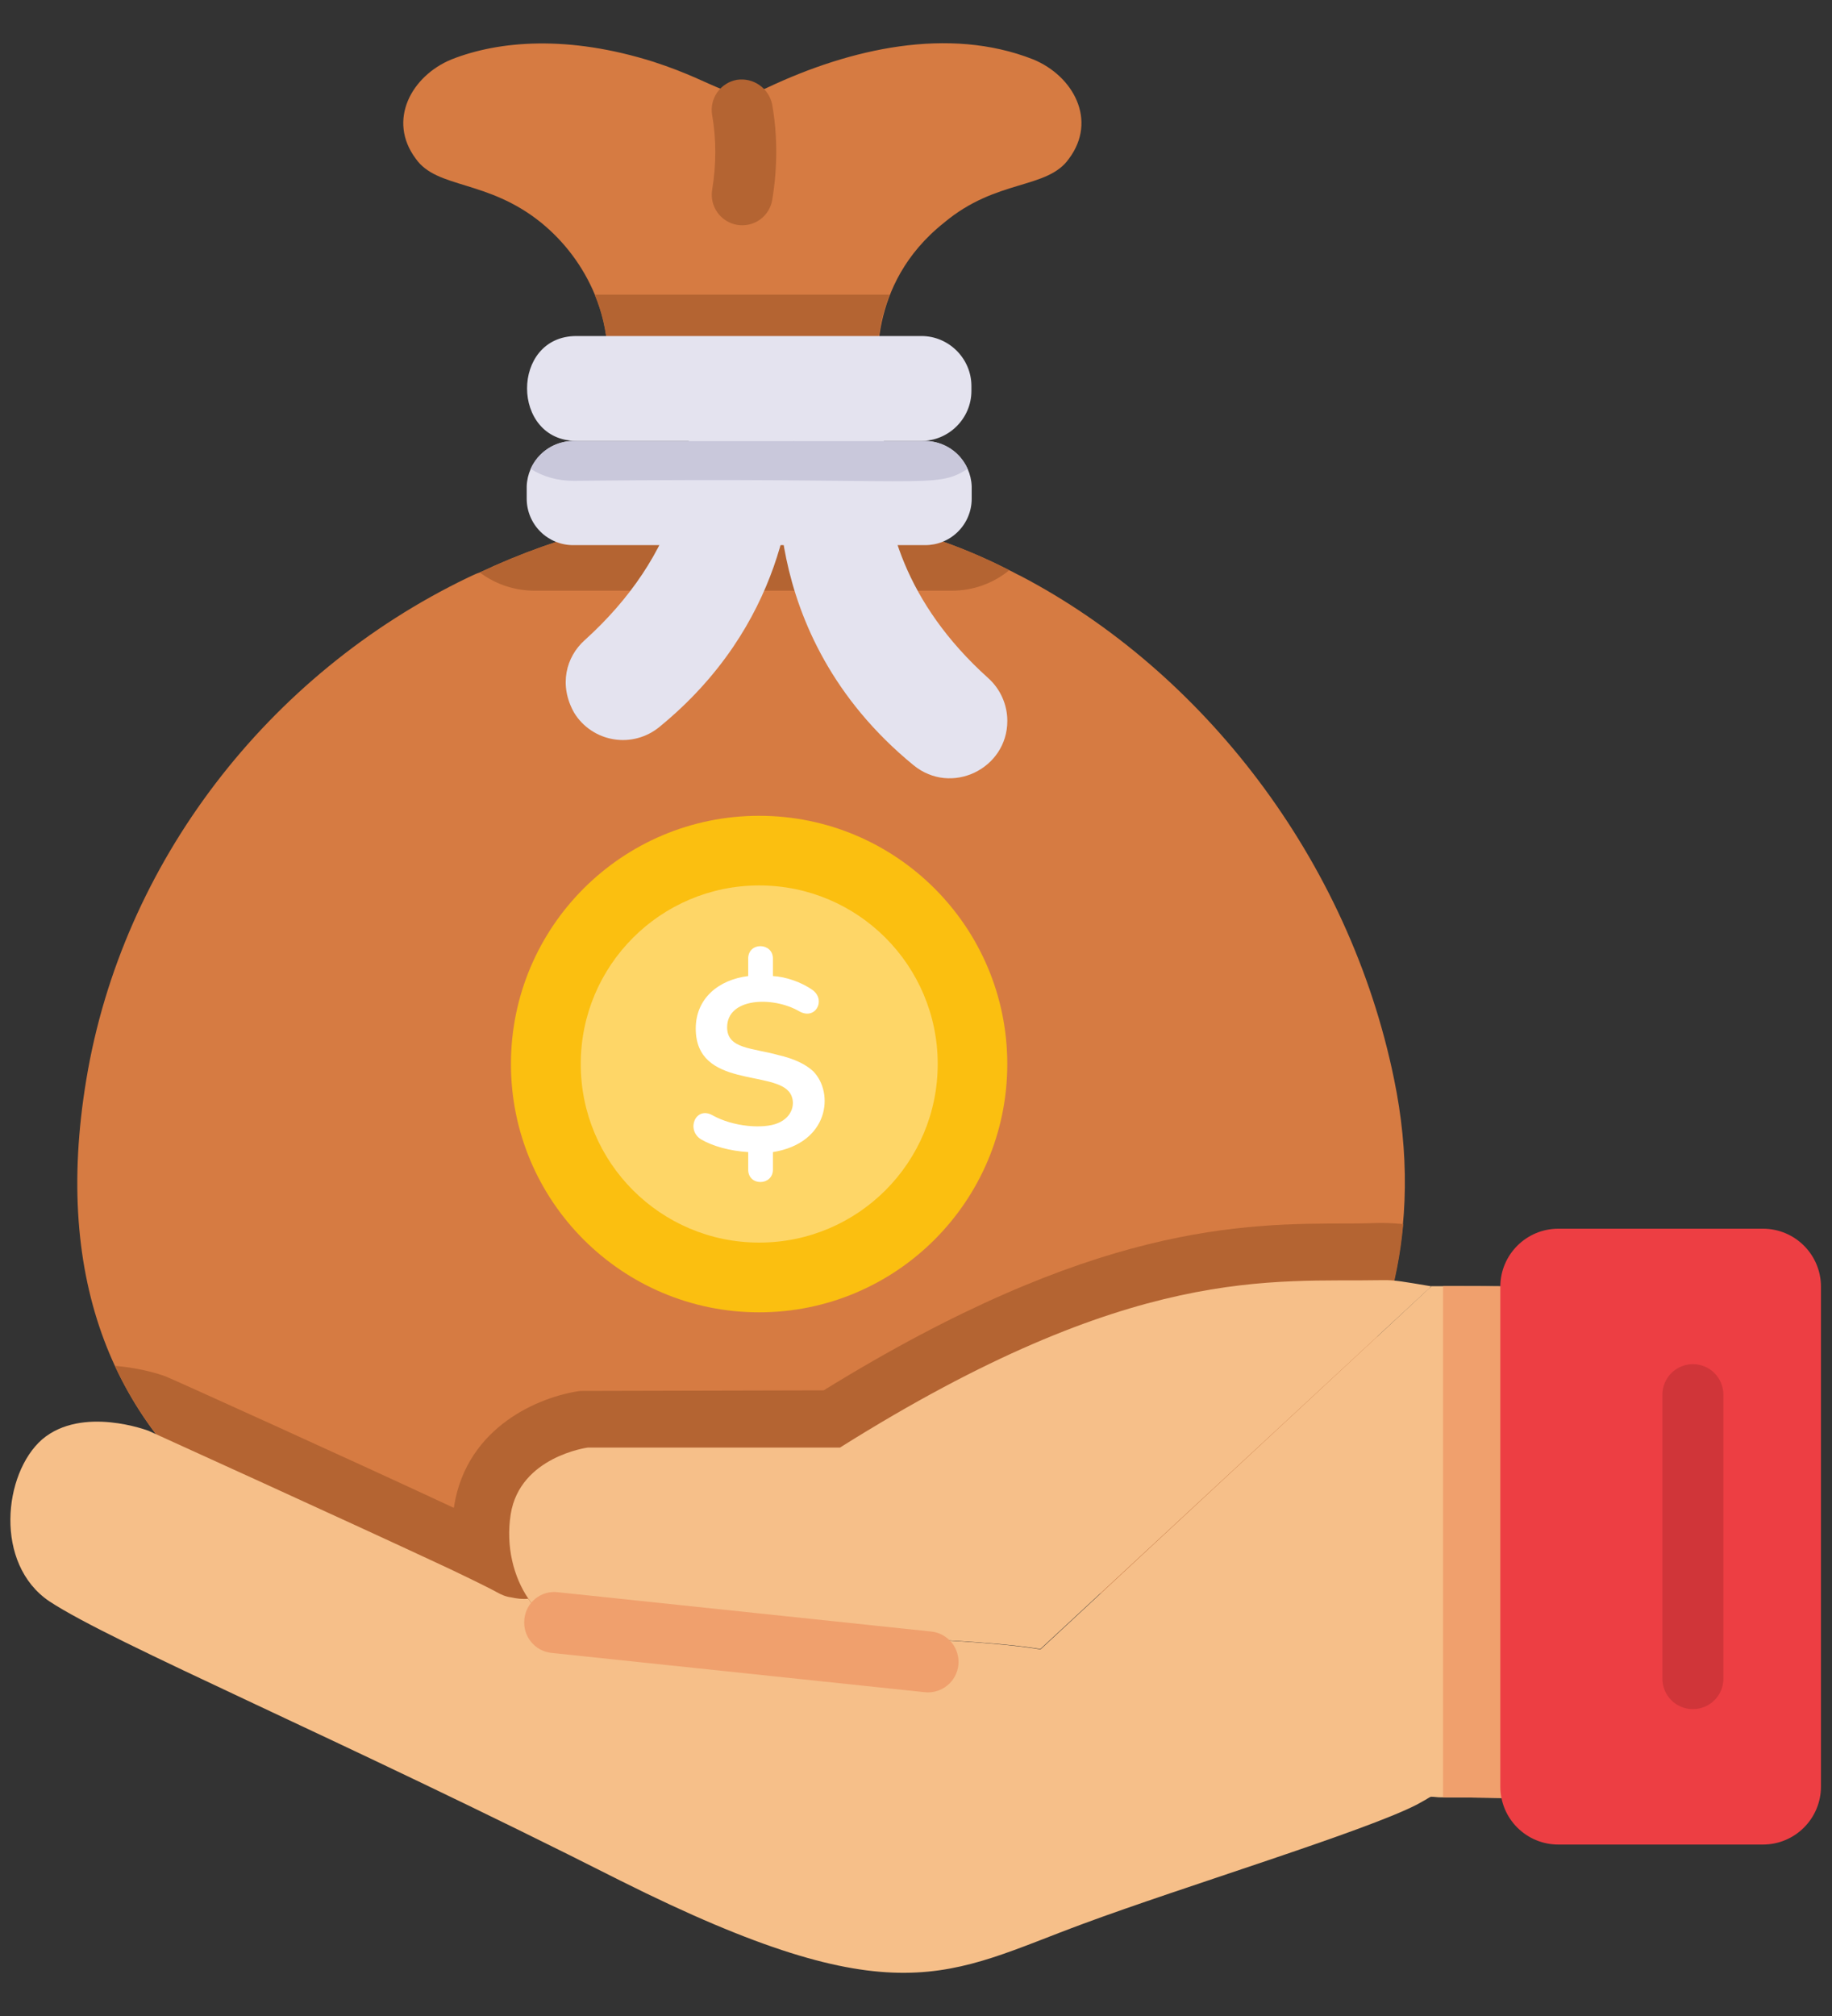 <svg width="40" height="44" viewBox="0 0 40 44" fill="none" xmlns="http://www.w3.org/2000/svg">
<rect x="0" y="0" width="40" height="44" fill="#333333" stroke="none"/>
<path d="M16.44 35.99C7.487 35.972 0.401 32.457 1.885 23.558C2.668 18.834 5.849 14.708 10.214 12.607C10.301 12.57 10.387 12.52 10.474 12.495C14.008 10.824 18.29 10.525 22.035 12.445C22.122 12.483 22.197 12.532 22.284 12.57C26.249 14.645 29.456 18.747 30.439 23.558C31.749 29.899 27.653 36.02 16.441 35.99H16.44Z" fill="#D67B42"/>
<path d="M30.639 26.716C30.166 31.987 25.468 36.015 16.442 35.99C9.643 35.977 4.459 33.988 2.508 29.811C3.142 29.861 3.626 30.035 3.689 30.073C3.763 30.098 7.692 31.875 9.904 32.907C9.917 32.894 9.917 32.869 9.917 32.857C10.203 31.129 11.781 30.483 12.664 30.358L17.984 30.345C23.889 26.703 27.121 26.703 29.484 26.703C30.056 26.703 30.118 26.669 30.639 26.716ZM22.037 12.445C21.689 12.73 21.254 12.892 20.782 12.892H11.67C11.222 12.892 10.812 12.744 10.476 12.495C14.01 10.824 18.292 10.525 22.037 12.445Z" fill="#B46432"/>
<path d="M21.994 15.734C21.994 16.778 20.77 17.375 19.946 16.701C16.407 13.804 17.045 9.868 17.045 9.868L19.733 7.625C19.733 7.625 17.922 11.516 21.578 14.801C21.709 14.919 21.814 15.063 21.885 15.224C21.957 15.385 21.994 15.559 21.994 15.736V15.734Z" fill="#E4E3EF"/>
<path d="M17.339 9.624C17.365 10.835 17.101 13.656 14.4 15.864C14.262 15.978 14.101 16.061 13.928 16.108C13.756 16.155 13.575 16.164 13.399 16.135C13.222 16.106 13.054 16.04 12.905 15.94C12.756 15.841 12.63 15.71 12.537 15.558C12.194 14.953 12.36 14.337 12.763 13.975C14.765 12.169 15.484 9.885 14.812 7.336H15.264L17.3 9.039C17.3 9.039 17.326 9.265 17.339 9.624Z" fill="#E4E3EF"/>
<path d="M23.34 3.463C22.865 4.14 21.758 3.898 20.612 4.861C18.895 6.225 19.192 8.121 19.162 8.253L16.182 8.386L13.267 8.254C13.267 8.254 13.294 8.013 13.267 7.628C13.242 7.216 13.147 6.811 12.988 6.431C12.733 5.819 12.331 5.28 11.817 4.861C10.641 3.91 9.542 4.127 9.077 3.463C8.452 2.625 8.984 1.654 9.862 1.295C10.9 0.887 12.408 0.762 14.266 1.348C15.783 1.838 15.95 2.29 16.766 1.907C18.562 1.061 20.708 0.57 22.555 1.295C23.433 1.654 23.966 2.624 23.34 3.463Z" fill="#D67B42"/>
<path d="M19.424 6.431C19.262 6.839 19.194 7.198 19.158 7.628H13.263C13.238 7.216 13.143 6.811 12.984 6.431H19.424Z" fill="#B46432"/>
<path d="M21.216 10.619V10.892C21.214 11.161 21.105 11.418 20.914 11.606C20.723 11.795 20.465 11.899 20.196 11.898H12.518C12.25 11.899 11.992 11.794 11.801 11.605C11.61 11.416 11.502 11.16 11.5 10.891V10.617C11.508 10.352 11.619 10.101 11.809 9.916C11.999 9.73 12.253 9.626 12.518 9.624H20.196C20.462 9.626 20.716 9.73 20.906 9.915C21.096 10.1 21.207 10.352 21.216 10.617V10.619Z" fill="#E4E3EF"/>
<path d="M21.127 10.233C20.412 10.687 20.329 10.412 12.518 10.494C12.182 10.494 11.86 10.407 11.586 10.233C11.666 10.053 11.797 9.899 11.962 9.791C12.127 9.683 12.32 9.625 12.518 9.624H20.195C20.393 9.625 20.586 9.683 20.752 9.791C20.917 9.899 21.046 10.053 21.127 10.233Z" fill="#C9C8DB"/>
<path d="M21.21 8.426V8.531C21.21 9.131 20.718 9.623 20.119 9.623H12.586C11.152 9.623 11.145 7.334 12.586 7.334H20.119C20.718 7.334 21.21 7.827 21.21 8.426Z" fill="#E4E3EF"/>
<path d="M34.136 33.684C34.136 35.48 33.992 36.916 33.763 37.994C33.706 38.296 33.634 38.567 33.562 38.827C33.523 38.945 33.49 39.065 33.462 39.186C33.447 39.201 33.437 39.221 33.433 39.242V39.257C32.791 39.239 32.15 39.229 31.509 39.228H31.451C31.379 39.228 31.322 39.215 31.25 39.215C31.236 39.215 31.208 39.228 31.164 39.257C31.121 39.286 31.034 39.329 30.934 39.387C29.785 39.975 25.864 41.167 23.654 41.986C20.691 43.078 19.577 44.062 13.558 41.052C7.368 37.921 2.471 35.867 1.077 34.949C-0.133 34.133 0.072 32.158 0.919 31.416C1.796 30.67 3.246 31.229 3.246 31.229C3.246 31.229 7.742 33.269 9.825 34.245C10.369 34.504 10.743 34.691 10.843 34.748C10.943 34.804 11.044 34.849 11.159 34.863C11.288 34.892 11.418 34.906 11.533 34.892C11.777 35.25 12.108 35.495 12.452 35.553C13.227 35.667 20.379 35.609 22.719 35.998C23.866 34.932 30.605 28.674 30.173 29.077L31.208 28.113L31.25 28.084V28.071C31.483 28.071 33.147 28.069 33.376 28.084C33.418 28.186 33.462 28.315 33.505 28.458C33.576 28.688 33.648 28.975 33.734 29.305C33.95 30.382 34.122 31.848 34.136 33.686V33.684Z" fill="#F6BF89"/>
<path d="M11.536 34.892C11.784 35.256 12.113 35.499 12.453 35.548C13.23 35.672 20.377 35.608 22.716 35.99L31.214 28.111L31.251 28.078V28.074C30.652 27.975 30.462 27.935 30.191 27.94C27.773 27.985 24.751 27.567 18.34 31.594H12.832C12.832 31.594 11.353 31.789 11.151 33.047C11.039 33.758 11.218 34.425 11.536 34.892Z" fill="#F6BF89"/>
<path d="M34.135 33.685C34.135 35.481 33.991 36.916 33.762 37.994C33.705 38.297 33.633 38.568 33.56 38.827C33.522 38.945 33.489 39.065 33.46 39.186C33.446 39.202 33.435 39.221 33.431 39.243V39.257C32.79 39.239 32.149 39.23 31.508 39.228V28.07C31.71 28.07 33.163 28.07 33.375 28.085C33.417 28.186 33.46 28.315 33.504 28.459C33.575 28.689 33.647 28.976 33.733 29.306C33.949 30.382 34.121 31.848 34.135 33.686V33.685Z" fill="#F0A06D"/>
<path d="M38.492 40.258H34.025C33.859 40.258 33.694 40.226 33.54 40.162C33.386 40.099 33.247 40.005 33.129 39.888C33.011 39.77 32.918 39.631 32.854 39.477C32.791 39.323 32.758 39.159 32.758 38.992V28.084C32.758 27.384 33.325 26.817 34.025 26.817H38.492C39.192 26.817 39.759 27.383 39.759 28.083V38.991C39.759 39.691 39.192 40.258 38.492 40.258Z" fill="#ED3E43"/>
<path d="M20.194 36.933L12.04 36.075C11.953 36.066 11.869 36.039 11.792 35.998C11.715 35.956 11.648 35.899 11.593 35.831C11.538 35.763 11.497 35.685 11.472 35.602C11.448 35.518 11.44 35.43 11.449 35.343C11.457 35.256 11.482 35.17 11.523 35.093C11.564 35.015 11.621 34.947 11.689 34.892C11.757 34.837 11.836 34.795 11.921 34.771C12.005 34.747 12.094 34.74 12.181 34.751L20.333 35.609C20.42 35.618 20.505 35.644 20.581 35.686C20.658 35.728 20.726 35.785 20.781 35.852C20.836 35.92 20.877 35.999 20.901 36.083C20.926 36.166 20.934 36.254 20.925 36.341C20.916 36.428 20.889 36.512 20.847 36.589C20.806 36.666 20.749 36.734 20.681 36.788C20.613 36.843 20.535 36.884 20.451 36.909C20.367 36.934 20.281 36.942 20.194 36.933Z" fill="#F0A06D"/>
<path d="M36.963 37.302C36.875 37.303 36.788 37.285 36.708 37.252C36.627 37.219 36.553 37.17 36.492 37.108C36.43 37.046 36.381 36.972 36.347 36.892C36.314 36.811 36.297 36.724 36.297 36.637V30.439C36.297 30.263 36.367 30.093 36.492 29.968C36.617 29.844 36.786 29.773 36.963 29.773C37.139 29.773 37.309 29.844 37.433 29.968C37.558 30.093 37.629 30.263 37.629 30.439V36.637C37.629 37.005 37.331 37.302 36.963 37.302Z" fill="#D03539"/>
<path d="M16.575 28.642C19.567 28.642 21.993 26.216 21.993 23.223C21.993 20.231 19.567 17.805 16.575 17.805C13.582 17.805 11.156 20.231 11.156 23.223C11.156 26.216 13.582 28.642 16.575 28.642Z" fill="#FBBF10"/>
<path d="M16.577 27.12C18.73 27.12 20.474 25.375 20.474 23.223C20.474 21.07 18.73 19.325 16.577 19.325C14.425 19.325 12.68 21.07 12.68 23.223C12.68 25.375 14.425 27.12 16.577 27.12Z" fill="#FED667"/>
<path d="M16.876 25.145V25.527C16.876 25.882 16.336 25.895 16.336 25.527V25.145C15.928 25.119 15.56 25.014 15.31 24.869C14.968 24.659 15.191 24.132 15.56 24.343C16.007 24.593 16.665 24.645 16.981 24.514C17.31 24.382 17.376 24.067 17.257 23.869C16.942 23.343 15.191 23.764 15.191 22.448C15.191 21.79 15.691 21.382 16.336 21.303V20.922C16.336 20.553 16.876 20.567 16.876 20.922V21.303C17.152 21.317 17.507 21.435 17.757 21.619C18.034 21.843 17.797 22.277 17.442 22.067C16.863 21.738 15.876 21.777 15.876 22.422C15.876 22.895 16.428 22.869 16.994 23.027C17.336 23.106 17.586 23.224 17.757 23.382C18.218 23.856 18.099 24.948 16.876 25.145Z" fill="white"/>
<path d="M16.098 4.908C15.924 4.879 15.769 4.783 15.666 4.64C15.563 4.497 15.521 4.319 15.549 4.145C15.641 3.584 15.641 3.036 15.549 2.513C15.534 2.427 15.536 2.339 15.555 2.253C15.574 2.168 15.61 2.087 15.66 2.016C15.71 1.944 15.774 1.883 15.848 1.836C15.921 1.789 16.004 1.757 16.09 1.742C16.263 1.716 16.44 1.757 16.583 1.858C16.727 1.959 16.826 2.111 16.86 2.283C16.978 2.954 16.978 3.653 16.861 4.362C16.832 4.536 16.736 4.691 16.593 4.793C16.45 4.896 16.272 4.936 16.098 4.908Z" fill="#B46432"/>
</svg>
